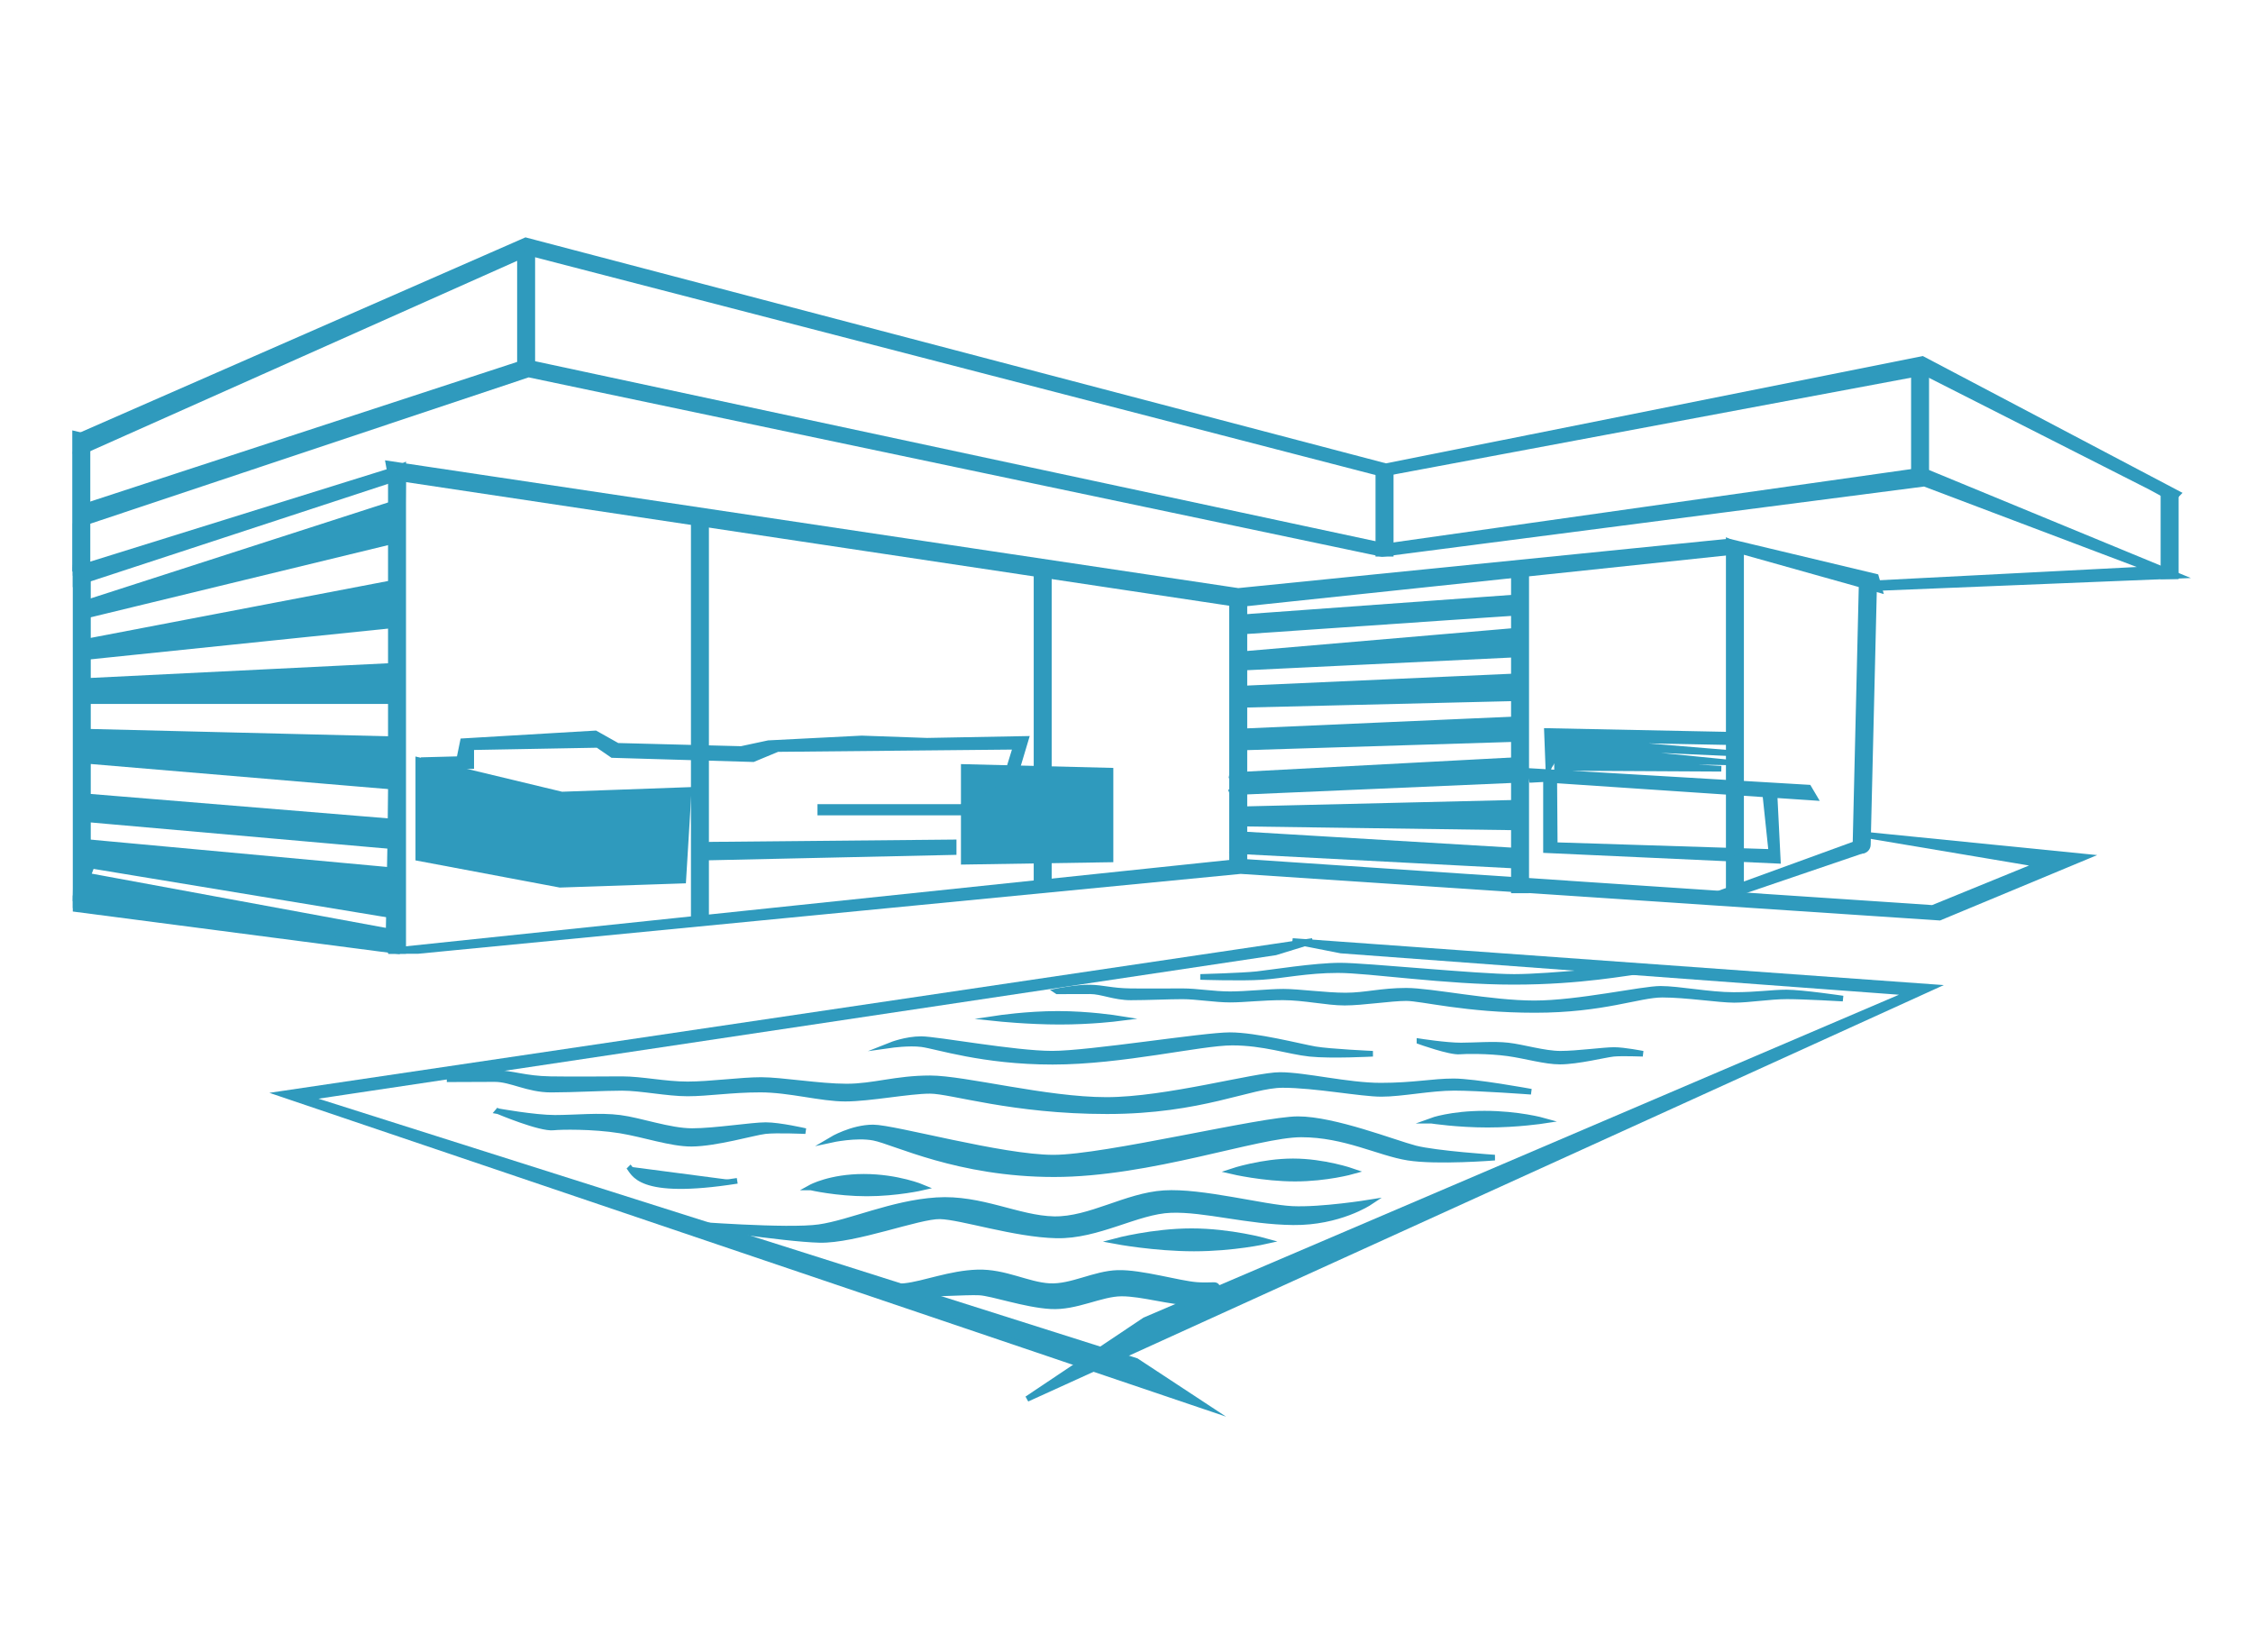 <svg width="300" height="220" viewBox="0 0 300 220" fill="none" xmlns="http://www.w3.org/2000/svg">
<path d="M172.111 125.293L257.331 131.43L136.76 186.264L152.441 175.77L254.422 132.185L178.56 126.56L172.111 125.293Z" fill="#2F9ABD" stroke="#2F9ABD" stroke-width="0.75" stroke-miterlimit="10"/>
<path d="M174.763 125.293L37.459 145.651L160.615 187.332L151.303 181.207L40.749 146.157L169.831 126.81L174.763 125.293Z" fill="#2F9ABD" stroke="#2F9ABD" stroke-width="0.75" stroke-miterlimit="10"/>
<path d="M59.869 143.691C59.869 143.691 63.398 142.793 65.869 142.85C68.341 142.906 69.841 143.634 73.284 143.691C76.727 143.747 80.164 143.691 82.812 143.691C85.46 143.691 88.55 144.384 91.55 144.384C94.55 144.384 98.613 143.804 101.345 143.804C104.078 143.804 109.112 144.673 112.732 144.673C116.351 144.673 119.26 143.577 123.851 143.577C128.441 143.577 139.293 146.458 147.322 146.458C155.35 146.458 167.088 143.139 170.44 143.139C173.793 143.139 179.44 144.554 183.855 144.554C188.27 144.554 190.735 143.98 193.559 143.98C196.383 143.98 203.883 145.361 203.883 145.361C203.883 145.361 196.82 144.838 193.644 144.838C190.468 144.838 186.673 145.645 183.94 145.645C181.207 145.645 175.116 144.458 170.793 144.458C166.469 144.458 160.026 147.952 147.407 147.952C134.788 147.952 126.669 145.242 123.845 145.242C121.021 145.242 115.817 146.281 112.55 146.281C109.283 146.281 105.135 145.071 101.255 145.071C97.374 145.071 94.283 145.588 91.55 145.588C88.817 145.588 85.374 144.844 82.812 144.844C80.249 144.844 76.46 145.077 73.369 145.077C70.278 145.077 68.073 143.673 65.869 143.673C63.664 143.673 59.869 143.696 59.869 143.696V143.691Z" fill="#2F9ABD" stroke="#2F9ABD" stroke-width="0.75" stroke-miterlimit="10"/>
<path d="M66.311 147.958C66.311 147.958 71.163 148.838 73.901 148.838C76.64 148.838 79.816 148.486 82.549 148.838C85.282 149.191 89.168 150.605 92.168 150.605C95.168 150.605 100.111 149.81 101.963 149.81C103.815 149.81 107.258 150.605 107.258 150.605C107.258 150.605 103.378 150.429 101.878 150.605C100.378 150.781 95.35 152.264 92.083 152.281C89.35 152.293 85.816 151.048 82.555 150.514C78.93 149.929 74.566 150.014 73.719 150.117C71.953 150.333 66.316 147.952 66.316 147.952L66.311 147.958Z" fill="#2F9ABD" stroke="#2F9ABD" stroke-width="0.75" stroke-miterlimit="10"/>
<path d="M110.699 151.753C110.699 151.753 113.432 150.122 116.262 150.122C119.091 150.122 133.381 154.139 140.267 154.139C147.153 154.139 167.976 149.02 172.828 149.02C177.681 149.02 185.715 152.196 188.447 152.901C191.18 153.605 199.038 154.134 199.038 154.134C199.038 154.134 191.362 154.753 187.476 154.134C183.595 153.514 179.09 151.043 173.266 151.043C167.442 151.043 153.147 156.338 140.352 156.338C127.557 156.338 119.085 152.014 116.347 151.486C114.006 151.031 110.699 151.753 110.699 151.753Z" fill="#2F9ABD" stroke="#2F9ABD" stroke-width="0.75" stroke-miterlimit="10"/>
<path d="M98.168 157.224C84.737 159.332 84.453 156.077 83.697 155.327Z" fill="#2F9ABD"/>
<path d="M98.168 157.224C84.737 159.332 84.453 156.077 83.697 155.327" stroke="#2F9ABD" stroke-width="0.75" stroke-miterlimit="10"/>
<path d="M148.547 165.258C148.547 165.258 153.496 163.934 158.666 163.934C163.836 163.934 168.563 165.258 168.563 165.258C168.563 165.258 164.274 166.23 158.996 166.23C153.717 166.23 148.547 165.258 148.547 165.258Z" fill="#2F9ABD" stroke="#2F9ABD" stroke-width="0.75" stroke-miterlimit="10"/>
<path d="M107.965 158.105C107.965 158.105 110.522 156.69 115.027 156.69C119.533 156.69 122.879 158.105 122.879 158.105C122.879 158.105 119.436 158.901 115.425 158.901C111.414 158.901 107.971 158.105 107.971 158.105H107.965Z" fill="#2F9ABD" stroke="#2F9ABD" stroke-width="0.75" stroke-miterlimit="10"/>
<path d="M91.691 162.974C91.691 162.974 104.907 164.003 109.072 163.4C113.236 162.798 118.77 160.196 124.696 159.81C130.622 159.423 135.582 162.241 140.349 162.332C145.116 162.423 149.957 159.19 154.997 158.872C160.036 158.554 168.19 160.781 172.07 160.969C175.951 161.15 182.331 160.116 182.331 160.116C182.331 160.116 178.292 162.798 172.207 162.736C166.122 162.673 160.423 160.946 155.917 161.105C151.412 161.258 146.207 164.622 140.651 164.491C135.094 164.361 127.997 162.014 125.179 161.946C122.361 161.878 113.89 165.202 109.123 165.088C104.362 164.974 91.697 162.986 91.697 162.986L91.691 162.974Z" fill="#2F9ABD" stroke="#2F9ABD" stroke-width="0.75" stroke-miterlimit="10"/>
<path d="M119.907 172.19C119.317 172.139 119.334 171.298 119.924 171.275C120.129 171.264 120.311 171.253 120.476 171.236C123.049 170.963 126.51 169.531 130.163 169.423C133.816 169.315 136.822 171.093 139.754 171.247C142.685 171.4 145.731 169.576 148.839 169.491C151.946 169.406 156.929 170.9 159.31 171.088C160.003 171.145 160.827 171.139 161.651 171.11C162.247 171.088 162.333 171.94 161.742 172.025C161.02 172.128 160.225 173.565 159.355 173.531C155.605 173.372 152.134 172.224 149.356 172.224C146.577 172.224 143.31 174.116 139.896 173.917C136.481 173.718 132.151 172.184 130.419 172.088C128.686 171.991 123.407 172.4 120.476 172.235C120.305 172.224 120.112 172.213 119.907 172.196V172.19Z" fill="#2F9ABD" stroke="#2F9ABD" stroke-width="0.75" stroke-miterlimit="10"/>
<path d="M164.053 155.957C164.053 155.957 168.024 154.633 172.172 154.633C176.32 154.633 180.115 155.957 180.115 155.957C180.115 155.957 176.672 156.929 172.439 156.929C168.206 156.929 164.053 155.957 164.053 155.957Z" fill="#2F9ABD" stroke="#2F9ABD" stroke-width="0.75" stroke-miterlimit="10"/>
<path d="M190.615 149.219C190.615 149.219 193.172 148.281 197.678 148.281C202.183 148.281 205.53 149.219 205.53 149.219C205.53 149.219 202.087 149.747 198.075 149.747C194.064 149.747 190.621 149.219 190.621 149.219H190.615Z" fill="#2F9ABD" stroke="#2F9ABD" stroke-width="0.75" stroke-miterlimit="10"/>
<path d="M140.764 131.981C140.764 131.981 143.326 131.458 145.122 131.492C146.917 131.526 148.008 131.946 150.508 131.981C153.008 132.015 155.508 131.981 157.434 131.981C159.36 131.981 161.598 132.384 163.78 132.384C165.962 132.384 168.911 132.049 170.899 132.049C172.888 132.049 176.541 132.554 179.172 132.554C181.802 132.554 183.916 131.918 187.251 131.918C190.586 131.918 198.473 133.594 204.308 133.594C210.143 133.594 218.671 131.662 221.103 131.662C223.534 131.662 227.642 132.486 230.847 132.486C234.051 132.486 235.847 132.151 237.898 132.151C239.949 132.151 245.398 132.958 245.398 132.958C245.398 132.958 240.267 132.657 237.96 132.657C235.653 132.657 232.898 133.128 230.909 133.128C228.921 133.128 224.5 132.435 221.358 132.435C218.216 132.435 213.535 134.469 204.37 134.469C195.206 134.469 189.302 132.895 187.251 132.895C185.2 132.895 181.416 133.498 179.047 133.498C176.678 133.498 173.661 132.793 170.843 132.793C168.024 132.793 165.78 133.094 163.792 133.094C161.803 133.094 159.303 132.662 157.445 132.662C155.587 132.662 152.832 132.799 150.587 132.799C148.343 132.799 146.741 131.981 145.139 131.981C143.536 131.981 140.781 131.992 140.781 131.992L140.764 131.981Z" fill="#2F9ABD" stroke="#2F9ABD" stroke-width="0.75" stroke-miterlimit="10"/>
<path d="M189.012 138.657C189.012 138.657 192.54 139.208 194.523 139.208C196.506 139.208 198.818 138.986 200.807 139.208C202.795 139.429 205.614 140.304 207.795 140.304C209.977 140.304 213.568 139.81 214.915 139.81C216.261 139.81 218.761 140.304 218.761 140.304C218.761 140.304 215.943 140.196 214.852 140.304C213.761 140.412 210.113 141.338 207.733 141.344C205.744 141.35 203.182 140.577 200.807 140.247C198.176 139.884 195.006 139.935 194.387 140.003C193.103 140.134 189.012 138.662 189.012 138.662V138.657Z" fill="#2F9ABD" stroke="#2F9ABD" stroke-width="0.75" stroke-miterlimit="10"/>
<path d="M118.623 139.151C118.623 139.151 120.612 138.361 122.663 138.361C124.714 138.361 135.1 140.299 140.1 140.299C145.1 140.299 160.23 137.833 163.758 137.833C167.287 137.833 173.116 139.367 175.105 139.708C177.093 140.049 182.798 140.304 182.798 140.304C182.798 140.304 177.218 140.6 174.4 140.304C171.582 140.009 168.309 138.816 164.077 138.816C159.844 138.816 149.458 141.367 140.162 141.367C130.867 141.367 124.714 139.281 122.725 139.026C121.026 138.81 118.623 139.151 118.623 139.151Z" fill="#2F9ABD" stroke="#2F9ABD" stroke-width="0.75" stroke-miterlimit="10"/>
<path d="M132.73 135.6C132.73 135.6 136.702 134.997 140.85 134.997C144.997 134.997 148.793 135.6 148.793 135.6C148.793 135.6 145.349 136.037 141.117 136.037C136.884 136.037 132.73 135.6 132.73 135.6Z" fill="#2F9ABD" stroke="#2F9ABD" stroke-width="0.75" stroke-miterlimit="10"/>
<path d="M222.645 129.378C222.645 129.378 220.702 128.895 218.691 128.895C216.679 128.895 206.52 130.077 201.623 130.077C196.725 130.077 181.924 128.572 178.47 128.572C175.015 128.572 169.311 129.503 167.362 129.714C165.413 129.924 159.834 130.077 159.834 130.077C159.834 130.077 165.294 130.259 168.055 130.077C170.817 129.895 174.015 129.168 178.157 129.168C182.299 129.168 192.464 130.725 201.56 130.725C210.657 130.725 216.679 129.452 218.628 129.299C220.293 129.168 222.645 129.378 222.645 129.378Z" fill="#2F9ABD" stroke="#2F9ABD" stroke-width="0.75" stroke-miterlimit="10"/>
<path d="M55.649 126.617L165.203 115.981L258.263 122.18L277.735 114.078L247.514 111.049L271.542 115.089L257.332 120.89L165.203 114.72L51.728 126.617H55.649Z" fill="#2F9ABD" stroke="#2F9ABD" stroke-width="0.75" stroke-miterlimit="10"/>
<path d="M249.54 78.306L248.716 112.464C248.716 112.919 248.347 113.288 247.892 113.288C247.438 113.288 247.068 112.919 247.068 112.464L247.892 77.675L249.534 78.306H249.54Z" fill="#2F9ABD" stroke="#2F9ABD" stroke-width="0.75" stroke-miterlimit="10"/>
<path d="M231.835 72.846V118.26H230.193V72.107L231.835 72.846Z" fill="#2F9ABD" stroke="#2F9ABD" stroke-width="0.75" stroke-miterlimit="10"/>
<path d="M165.7 80.118V115.271H164.053V79.55L165.7 80.118Z" fill="#2F9ABD" stroke="#2F9ABD" stroke-width="0.75" stroke-miterlimit="10"/>
<path d="M139.662 76.454V118.259H138.02V75.778L139.662 76.454Z" fill="#2F9ABD" stroke="#2F9ABD" stroke-width="0.75" stroke-miterlimit="10"/>
<path d="M94.021 69.681V122.714H92.379V68.823L94.021 69.681Z" fill="#2F9ABD" stroke="#2F9ABD" stroke-width="0.75" stroke-miterlimit="10"/>
<path d="M53.687 63.647V126.617H52.045V62.624L53.687 63.647Z" fill="#2F9ABD" stroke="#2F9ABD" stroke-width="0.75" stroke-miterlimit="10"/>
<path d="M52.047 63.511L164.879 80.453L231.838 73.374L250.298 78.556L249.792 76.789L230.196 72.107L164.879 78.681L51.728 61.738L52.047 63.511Z" fill="#2F9ABD" stroke="#2F9ABD" stroke-width="0.75" stroke-miterlimit="10"/>
<path d="M247.892 113.282L229.183 119.652H227.029L247.892 112.061V113.282Z" fill="#2F9ABD" stroke="#2F9ABD" stroke-width="0.75" stroke-miterlimit="10"/>
<path d="M52.863 126.617L10.068 121.038V119.651L51.727 125.293L52.863 63.636L10.068 77.669V75.777L52.295 62.624L53.687 62.033L52.863 126.617Z" fill="#2F9ABD" stroke="#2F9ABD" stroke-width="0.75" stroke-miterlimit="10"/>
<path d="M11.71 76.488V120.538H10.068V75.778L11.71 76.488Z" fill="#2F9ABD" stroke="#2F9ABD" stroke-width="0.75" stroke-miterlimit="10"/>
<path d="M164.877 82.226L201.745 79.55V81.59L164.877 84.118V87.152L201.745 83.993V87.152L164.729 88.925L164.877 91.709L201.745 90.061V92.97L164.877 93.856V97.407L202.12 95.765L201.489 98.407L164.729 99.544L164.053 103.214L202.12 101.191L201.455 103.868L164.053 105.487L164.877 107.765L202.12 106.879V110.169L165.7 109.663L164.729 111.049L202.12 113.282V115.271L164.053 113.282L164.877 82.226Z" fill="#2F9ABD" stroke="#2F9ABD" stroke-width="0.75" stroke-miterlimit="10"/>
<path d="M10.886 80.453L52.045 67.175V72.107L10.886 82.095L11.71 85.385L52.045 77.669L52.505 83.232L10.886 87.533V90.698L52.045 88.669V93.351H11.71L10.886 97.408L53.221 98.447L52.107 104.726L11.71 101.317L10.886 105.993L52.505 109.407V112.697L10.886 109.027V112.061L52.045 115.856L52.505 121.924L12.216 115.271L11.71 116.612L52.17 124.072L52.505 125.293L10.068 119.651L10.886 80.453Z" fill="#2F9ABD" stroke="#2F9ABD" stroke-width="0.75" stroke-miterlimit="10"/>
<path d="M10.068 76.658V69.959L10.886 69.715L70.374 49.858L184.042 73.755L256.239 64.397L286.329 75.777L249.54 77.669V78.306L289.999 76.658L255.983 62.624L184.547 72.743L69.999 48.21L10.068 67.812" fill="#2F9ABD"/>
<path d="M10.068 76.658V69.959L10.886 69.715L70.374 49.858L184.042 73.755L256.239 64.397L286.329 75.777L249.54 77.669V78.306L289.999 76.658L255.983 62.624L184.547 72.743L69.999 48.21L10.068 67.812" stroke="#2F9ABD" stroke-width="0.75" stroke-miterlimit="10"/>
<path d="M11.648 58.17V75.721H10V57.778L11.648 58.17Z" fill="#2F9ABD" stroke="#2F9ABD" stroke-width="0.75" stroke-miterlimit="10"/>
<path d="M70.878 32.824V48.937H69.236V32.563L70.878 32.824Z" fill="#2F9ABD" stroke="#2F9ABD" stroke-width="0.75" stroke-miterlimit="10"/>
<path d="M185.183 63.17V73.732H183.535V62.908L185.183 63.17Z" fill="#2F9ABD" stroke="#2F9ABD" stroke-width="0.75" stroke-miterlimit="10"/>
<path d="M256.49 48.693V63.42H254.848V48.431L256.49 48.693Z" fill="#2F9ABD" stroke="#2F9ABD" stroke-width="0.75" stroke-miterlimit="10"/>
<path d="M289.722 65.891V76.738H288.074V65.636L289.722 65.891Z" fill="#2F9ABD" stroke="#2F9ABD" stroke-width="0.75" stroke-miterlimit="10"/>
<path d="M10.068 60.448V60.408L10.886 60.164L70.374 33.642L184.042 63.09L256.239 49.574L286.329 64.834L288.897 66.227V66.863L289.999 65.721L255.983 47.801L184.547 62.079L69.999 32L10.068 58.255" fill="#2F9ABD"/>
<path d="M10.068 60.448V60.408L10.886 60.164L70.374 33.642L184.042 63.09L256.239 49.574L286.329 64.834L288.897 66.227V66.863L289.999 65.721L255.983 47.801L184.547 62.079L69.999 32L10.068 58.255" stroke="#2F9ABD" stroke-width="0.75" stroke-miterlimit="10"/>
<path d="M203.224 76.459V118.555H201.582V75.778L203.224 76.459Z" fill="#2F9ABD" stroke="#2F9ABD" stroke-width="0.75" stroke-miterlimit="10"/>
<path d="M55.699 101.203V114.248L74.562 117.799L90.977 117.248L91.71 105.186L74.807 105.794L55.699 101.203Z" fill="#2F9ABD" stroke="#2F9ABD" stroke-width="0.75" stroke-miterlimit="10"/>
<path d="M128.332 102.123V114.737L147.871 114.43V102.612L128.332 102.123Z" fill="#2F9ABD" stroke="#2F9ABD" stroke-width="0.75" stroke-miterlimit="10"/>
<path d="M136.608 98.385L135.011 103.714L127.971 108.186H109.227V107.447H128.091L134.216 102.794L135.255 99.425L103.534 99.731L100.29 101.078L81.546 100.527L79.586 99.18L62.746 99.487V101.998L56.422 102.18V101.203L61.155 101.078L61.643 98.692L79.279 97.652L82.222 99.305L98.694 99.731L102.324 98.953L114.739 98.322L123.437 98.629L136.608 98.385Z" fill="#2F9ABD" stroke="#2F9ABD" stroke-width="0.75" stroke-miterlimit="10"/>
<path d="M94.588 112.47L126.985 112.163V113.453L93.668 114.186L94.588 112.47Z" fill="#2F9ABD" stroke="#2F9ABD" stroke-width="0.75" stroke-miterlimit="10"/>
<path d="M205.859 103.459V113.197L236.727 114.606L236.239 104.868L235.012 105.3L235.869 113.441L207.024 112.527L206.961 103.891L207.274 103.908L241.625 106.214L240.83 104.868L207.58 102.896L203.654 102.663L203.961 103.828L206.228 103.703L205.984 97.334L230.421 97.828L229.807 98.805L207.7 98.379L231.335 100.339L207.205 99.237L229.926 101.499L206.717 101.072L229.193 102.356L207.33 102.237L207.325 101.084" fill="#2F9ABD"/>
<path d="M205.859 103.459V113.197L236.727 114.606L236.239 104.868L235.012 105.3L235.869 113.441L207.024 112.527L206.961 103.891L207.274 103.908L241.625 106.214L240.83 104.868L207.58 102.896L203.654 102.663L203.961 103.828L206.228 103.703L205.984 97.334L230.421 97.828L229.807 98.805L207.7 98.379L231.335 100.339L207.205 99.237L229.926 101.499L206.717 101.072L229.193 102.356L207.33 102.237L207.325 101.084" stroke="#2F9ABD" stroke-width="0.75" stroke-miterlimit="10"/>
</svg>

